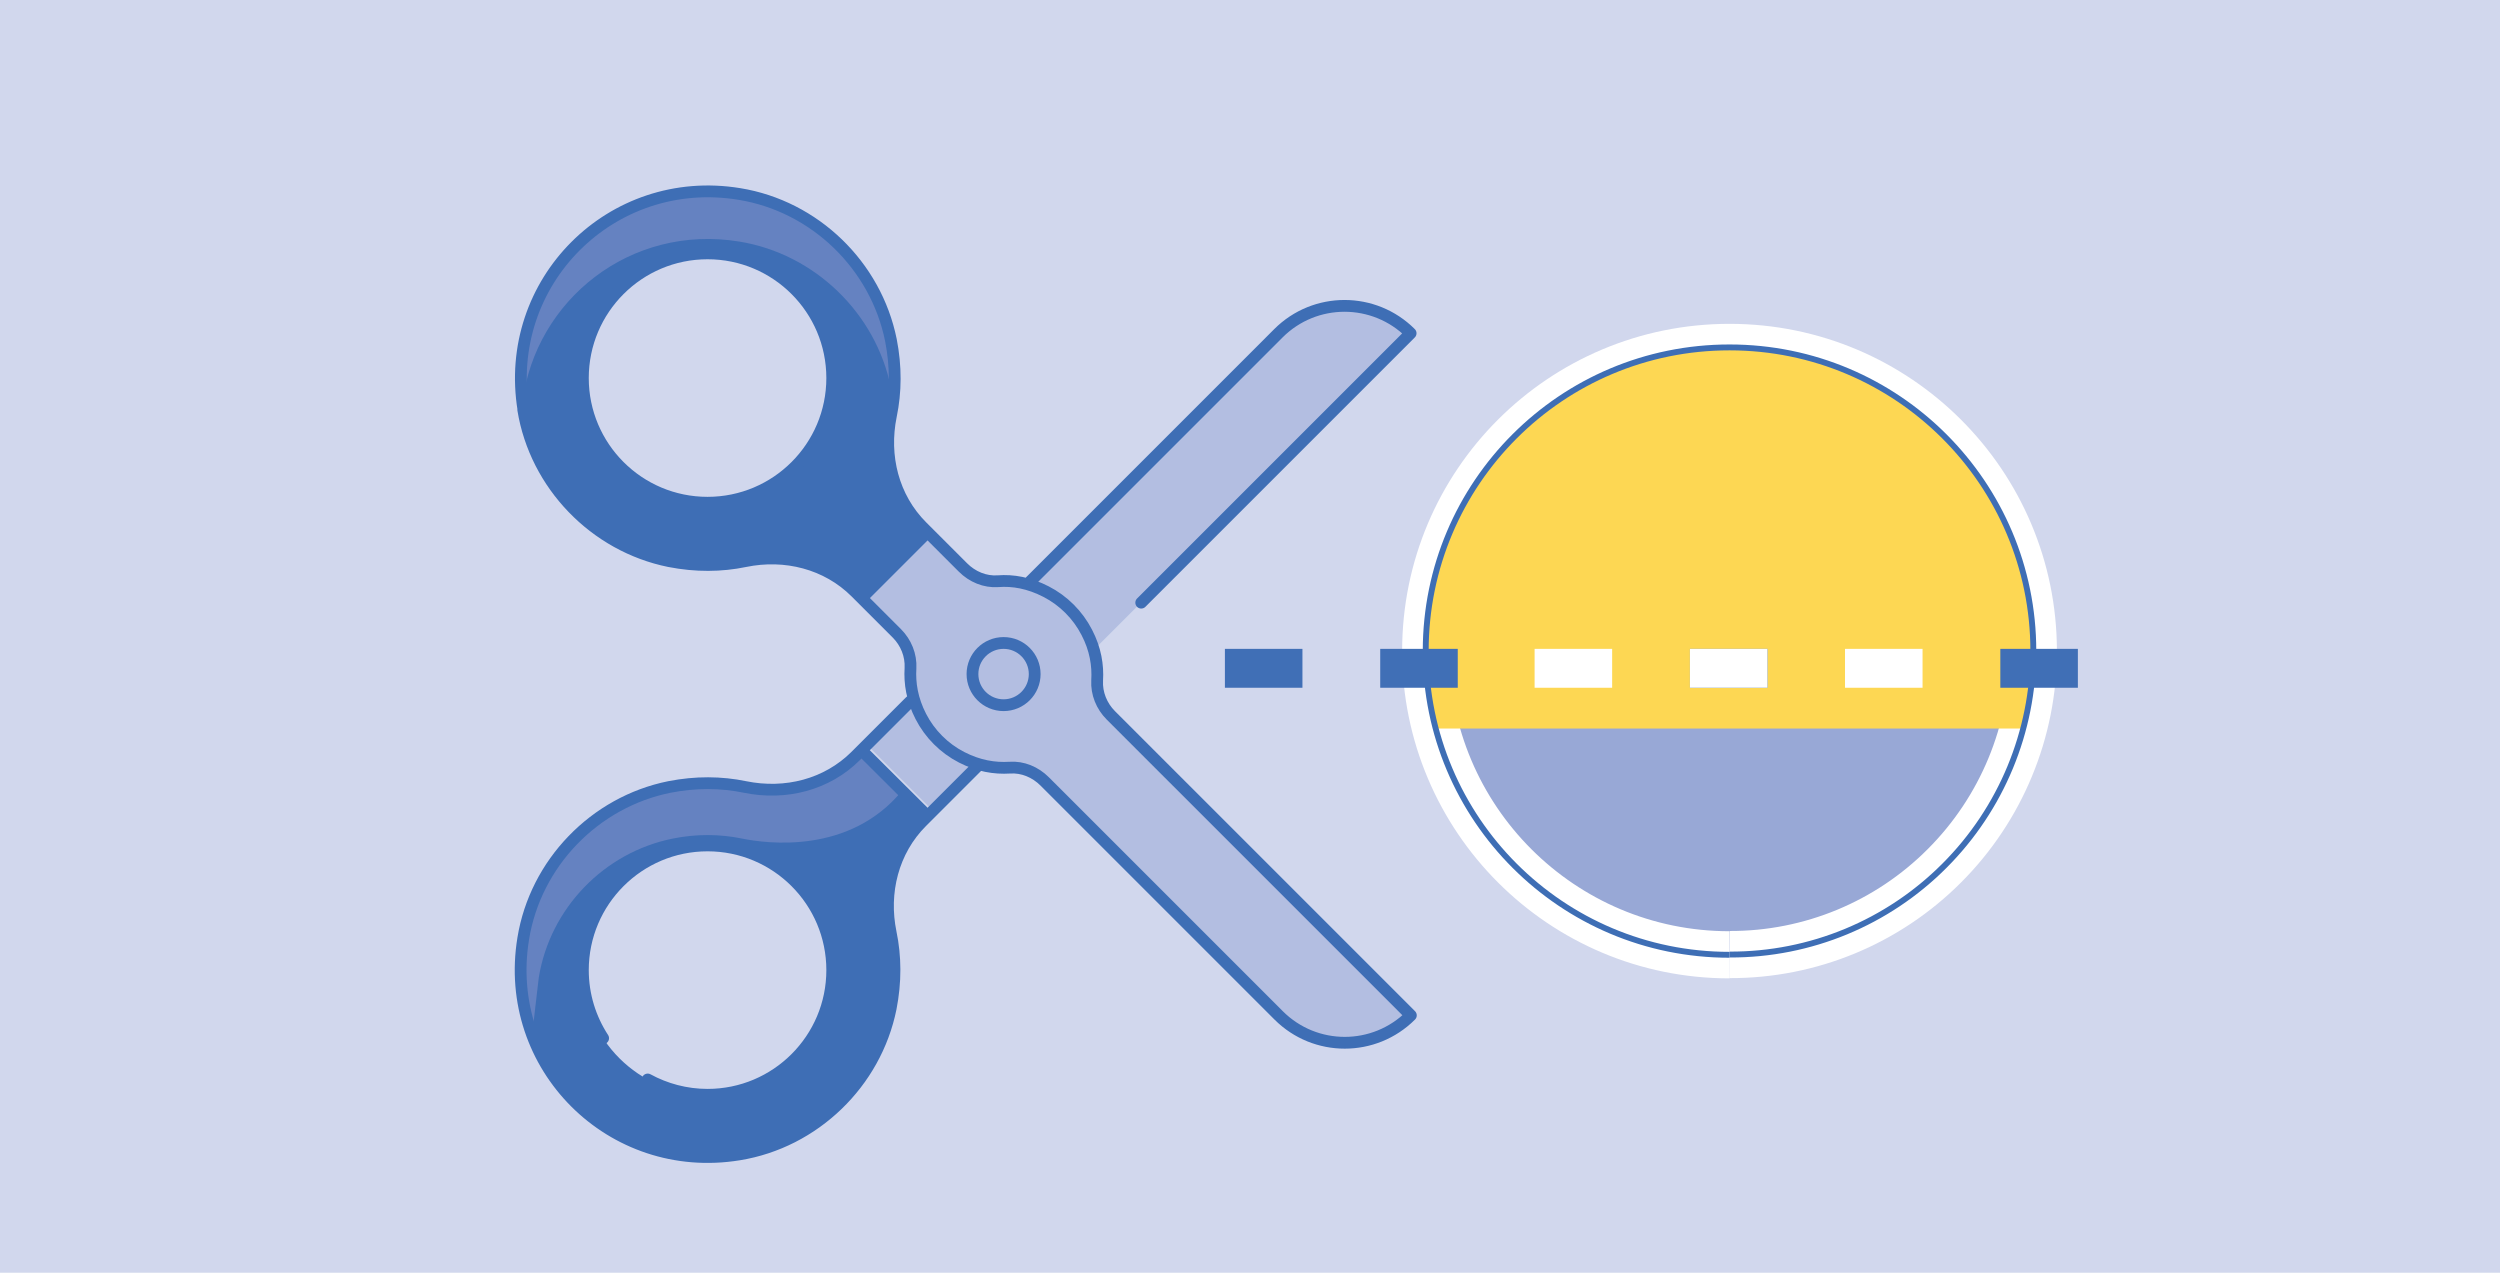 <svg xmlns="http://www.w3.org/2000/svg" viewBox="0 0 106.07 54"><g id="uuid-9b85d507-b434-4178-b0ab-c180ed5c107a"><rect width="106.07" height="54" fill="#d1d7ed"></rect></g><g id="uuid-63f5c876-6990-4b7d-b248-a7fe84fce1c3"><path d="M60.5,27.62c0-7.12,5.77-12.88,12.89-12.88s12.89,5.77,12.89,12.88" fill="#406eb6" stroke="#406eb6" stroke-miterlimit="10" stroke-width=".34"></path><path d="M73.38,40.51c-7.12,0-12.89-5.77-12.89-12.89s5.77-12.88,12.89-12.88,12.89,5.77,12.89,12.88c0,3.42-1.36,6.7-3.77,9.11-2.41,2.42-5.69,3.78-9.11,3.77" fill="#98a8d6" stroke="#fff" stroke-miterlimit="10" stroke-width="2"></path><path d="M85.81,30.91c.29-1.07.45-2.17.45-3.29,0-7.12-5.77-12.88-12.89-12.88s-12.89,5.77-12.89,12.88c0,1.14.17,2.24.45,3.29h24.87Z" fill="#fdd753"></path><path d="M73.38,40.51c-7.12,0-12.89-5.77-12.89-12.89s5.77-12.88,12.89-12.88,12.89,5.77,12.89,12.88c0,3.42-1.36,6.7-3.77,9.11-2.41,2.42-5.69,3.78-9.11,3.77" fill="none" stroke="#3e6eb5" stroke-miterlimit="10" stroke-width=".25"></path><path d="M51.97,27.53h3.29v1.65h-3.29v-1.65Z" fill="#406fb6"></path><path d="M58.56,27.53h3.29v1.65h-3.29v-1.65Z" fill="#406fb6"></path><path d="M65.11,27.53h3.29v1.65h-3.29v-1.65Z" fill="#fff"></path><path d="M71.7,27.53h3.29v1.65h-3.29v-1.65Z" fill="#406fb6"></path><path d="M71.7,27.53h3.29v1.65h-3.29v-1.65Z" fill="#fff"></path><path d="M78.28,27.53h3.29v1.65h-3.29v-1.65Z" fill="#fff"></path><circle cx="43.27" cy="29.2" r="1.65" fill="#fff"></circle><path d="M84.87,27.53h3.29v1.65h-3.29v-1.65Z" fill="#406fb6"></path></g><g id="uuid-296cbc83-0764-4f7d-829c-811ee2160232"><path d="M54.24,14.14l-17.46,17.46,2.8,2.8,19.75-19.75c.29-.29.26-.78-.08-1-1.54-1.04-3.65-.88-5.02.49Z" fill="#b3bee1"></path><path d="M37.79,42.78c.22-1.12.21-2.2,0-3.21-.35-1.7.09-3.47,1.32-4.7l.24-.24-2.8-2.8-.24.24c-1.23,1.23-2.99,1.67-4.7,1.32-1.01-.21-2.09-.22-3.21,0-3.17.64-5.68,3.23-6.2,6.43-.89,5.43,3.74,10.05,9.16,9.16,3.19-.52,5.79-3.03,6.43-6.2ZM30.02,46.45c-2.92,0-5.29-2.37-5.29-5.29s2.37-5.29,5.29-5.29,5.29,2.37,5.29,5.29-2.37,5.29-5.29,5.29Z" fill="#3e6eb5"></path><path d="M22.2,17.38c.52,3.19,3.03,5.79,6.2,6.43,1.12.23,2.2.21,3.21,0,1.7-.35,3.47.09,4.7,1.32l1.74,1.74c.39.39.61.93.58,1.48-.04.64.07,1.33.44,2.05.38.74.99,1.35,1.73,1.73.72.37,1.4.48,2.04.44.55-.04,1.09.19,1.48.58l9.93,9.93c1.36,1.36,3.48,1.53,5.02.49.34-.23.36-.72.08-1l-12.22-12.22c-.39-.39-.61-.93-.58-1.48.04-.64-.07-1.33-.44-2.04-.38-.74-.99-1.35-1.73-1.73-.72-.37-1.4-.49-2.04-.44-.55.04-1.09-.19-1.48-.58l-1.74-1.74c-1.23-1.23-1.67-2.99-1.32-4.7.21-1.01.22-2.09,0-3.21-.64-3.17-3.23-5.68-6.43-6.2-5.43-.89-10.05,3.73-9.16,9.16ZM35.31,16.04c0,2.92-2.37,5.29-5.29,5.29s-5.29-2.37-5.29-5.29,2.37-5.29,5.29-5.29,5.29,2.37,5.29,5.29Z" fill="#b3bee1"></path><circle cx="42.58" cy="28.6" r="1.32" fill="#b3bee1"></circle><path d="M31.36,8.22c-5.43-.89-10.05,3.74-9.16,9.16.52,3.19,3.03,5.79,6.2,6.43,1.12.22,2.2.21,3.21,0,1.7-.35,3.47.09,4.7,1.32l.24.24,2.8-2.8-.24-.24c-1.23-1.23-1.67-2.99-1.32-4.7.21-1.01.22-2.09,0-3.21-.64-3.17-3.23-5.68-6.43-6.2ZM35.31,16.04c0,2.92-2.37,5.29-5.29,5.29s-5.29-2.37-5.29-5.29,2.37-5.29,5.29-5.29,5.29,2.37,5.29,5.29Z" fill="#3e6eb5"></path><path d="M22.17,17.06c.55-4.33,4.58-7.57,9.2-6.81,3.19.52,5.79,3.03,6.43,6.2.04.2.07.4.09.61.11-.84.09-1.73-.09-2.63-.64-3.17-3.23-5.68-6.43-6.2-5.32-.87-9.85,3.56-9.2,8.84Z" fill="#6582c1"></path><path d="M36.31,32.07c-1.23,1.23-2.99,1.67-4.7,1.32-1.01-.21-2.09-.22-3.21,0-3.17.64-5.68,3.23-6.2,6.43-.22,1.35-.1,2.65.29,3.83l.1.15s.25-2.2.27-2.33c.48-2.93,2.76-5.3,5.68-5.89.99-.2,1.98-.2,2.95,0,1.03.21,4.56.69,6.79-2.04l-1.72-1.72-.24.24Z" fill="#6582c1"></path><path d="M48.42,25.57l11.43-11.43h0c-1.55-1.55-4.06-1.55-5.61,0l-10.51,10.51" fill="none" stroke="#3e6eb5" stroke-linecap="round" stroke-linejoin="round" stroke-width=".5"></path><path d="M38.62,29.76l-2.31,2.31c-1.23,1.23-2.99,1.67-4.7,1.32-1.01-.21-2.09-.22-3.21,0-3.17.64-5.68,3.23-6.2,6.43-.89,5.43,3.74,10.05,9.16,9.16,3.19-.52,5.79-3.03,6.43-6.2.22-1.12.21-2.2,0-3.21-.35-1.7.09-3.47,1.32-4.7l2.39-2.39" fill="none" stroke="#3e6eb5" stroke-linecap="round" stroke-linejoin="round" stroke-width=".5"></path><path d="M25.59,44.05c-.54-.83-.86-1.82-.86-2.89,0-2.92,2.37-5.29,5.29-5.29s5.29,2.37,5.29,5.29-2.37,5.29-5.29,5.29c-.92,0-1.79-.24-2.54-.65" fill="none" stroke="#3e6eb5" stroke-linecap="round" stroke-linejoin="round" stroke-width=".5"></path><circle cx="30.02" cy="16.04" r="5.29" fill="none" stroke="#3e6eb5" stroke-linecap="round" stroke-linejoin="round" stroke-width=".5"></circle><circle cx="42.58" cy="28.6" r="1.32" fill="none" stroke="#3e6eb5" stroke-linecap="round" stroke-linejoin="round" stroke-width=".5"></circle><path d="M22.2,17.38c.52,3.19,3.03,5.79,6.2,6.43,1.12.22,2.2.21,3.21,0,1.7-.35,3.47.09,4.7,1.32l1.74,1.74c.39.39.61.93.58,1.48-.04.64.07,1.33.44,2.05.38.74.99,1.35,1.73,1.73.72.37,1.4.48,2.04.44.55-.04,1.09.19,1.48.58l9.93,9.93c1.55,1.55,4.06,1.55,5.61,0l-12.73-12.73c-.39-.39-.61-.93-.58-1.48.04-.64-.07-1.33-.44-2.04-.38-.74-.99-1.35-1.73-1.73-.72-.37-1.4-.49-2.04-.44-.55.04-1.09-.19-1.48-.58l-1.74-1.74c-1.23-1.23-1.67-2.99-1.32-4.7.21-1.01.22-2.09,0-3.21-.64-3.17-3.23-5.68-6.43-6.2-5.43-.89-10.05,3.74-9.16,9.16Z" fill="none" stroke="#3e6eb5" stroke-linecap="round" stroke-linejoin="round" stroke-width=".5"></path><line x1="36.63" y1="25.3" x2="39.28" y2="22.65" fill="none" stroke="#3e6eb5" stroke-linecap="round" stroke-linejoin="round" stroke-width=".5"></line><line x1="39.28" y1="34.55" x2="36.63" y2="31.91" fill="none" stroke="#3e6eb5" stroke-linecap="round" stroke-linejoin="round" stroke-width=".5"></line></g></svg>
